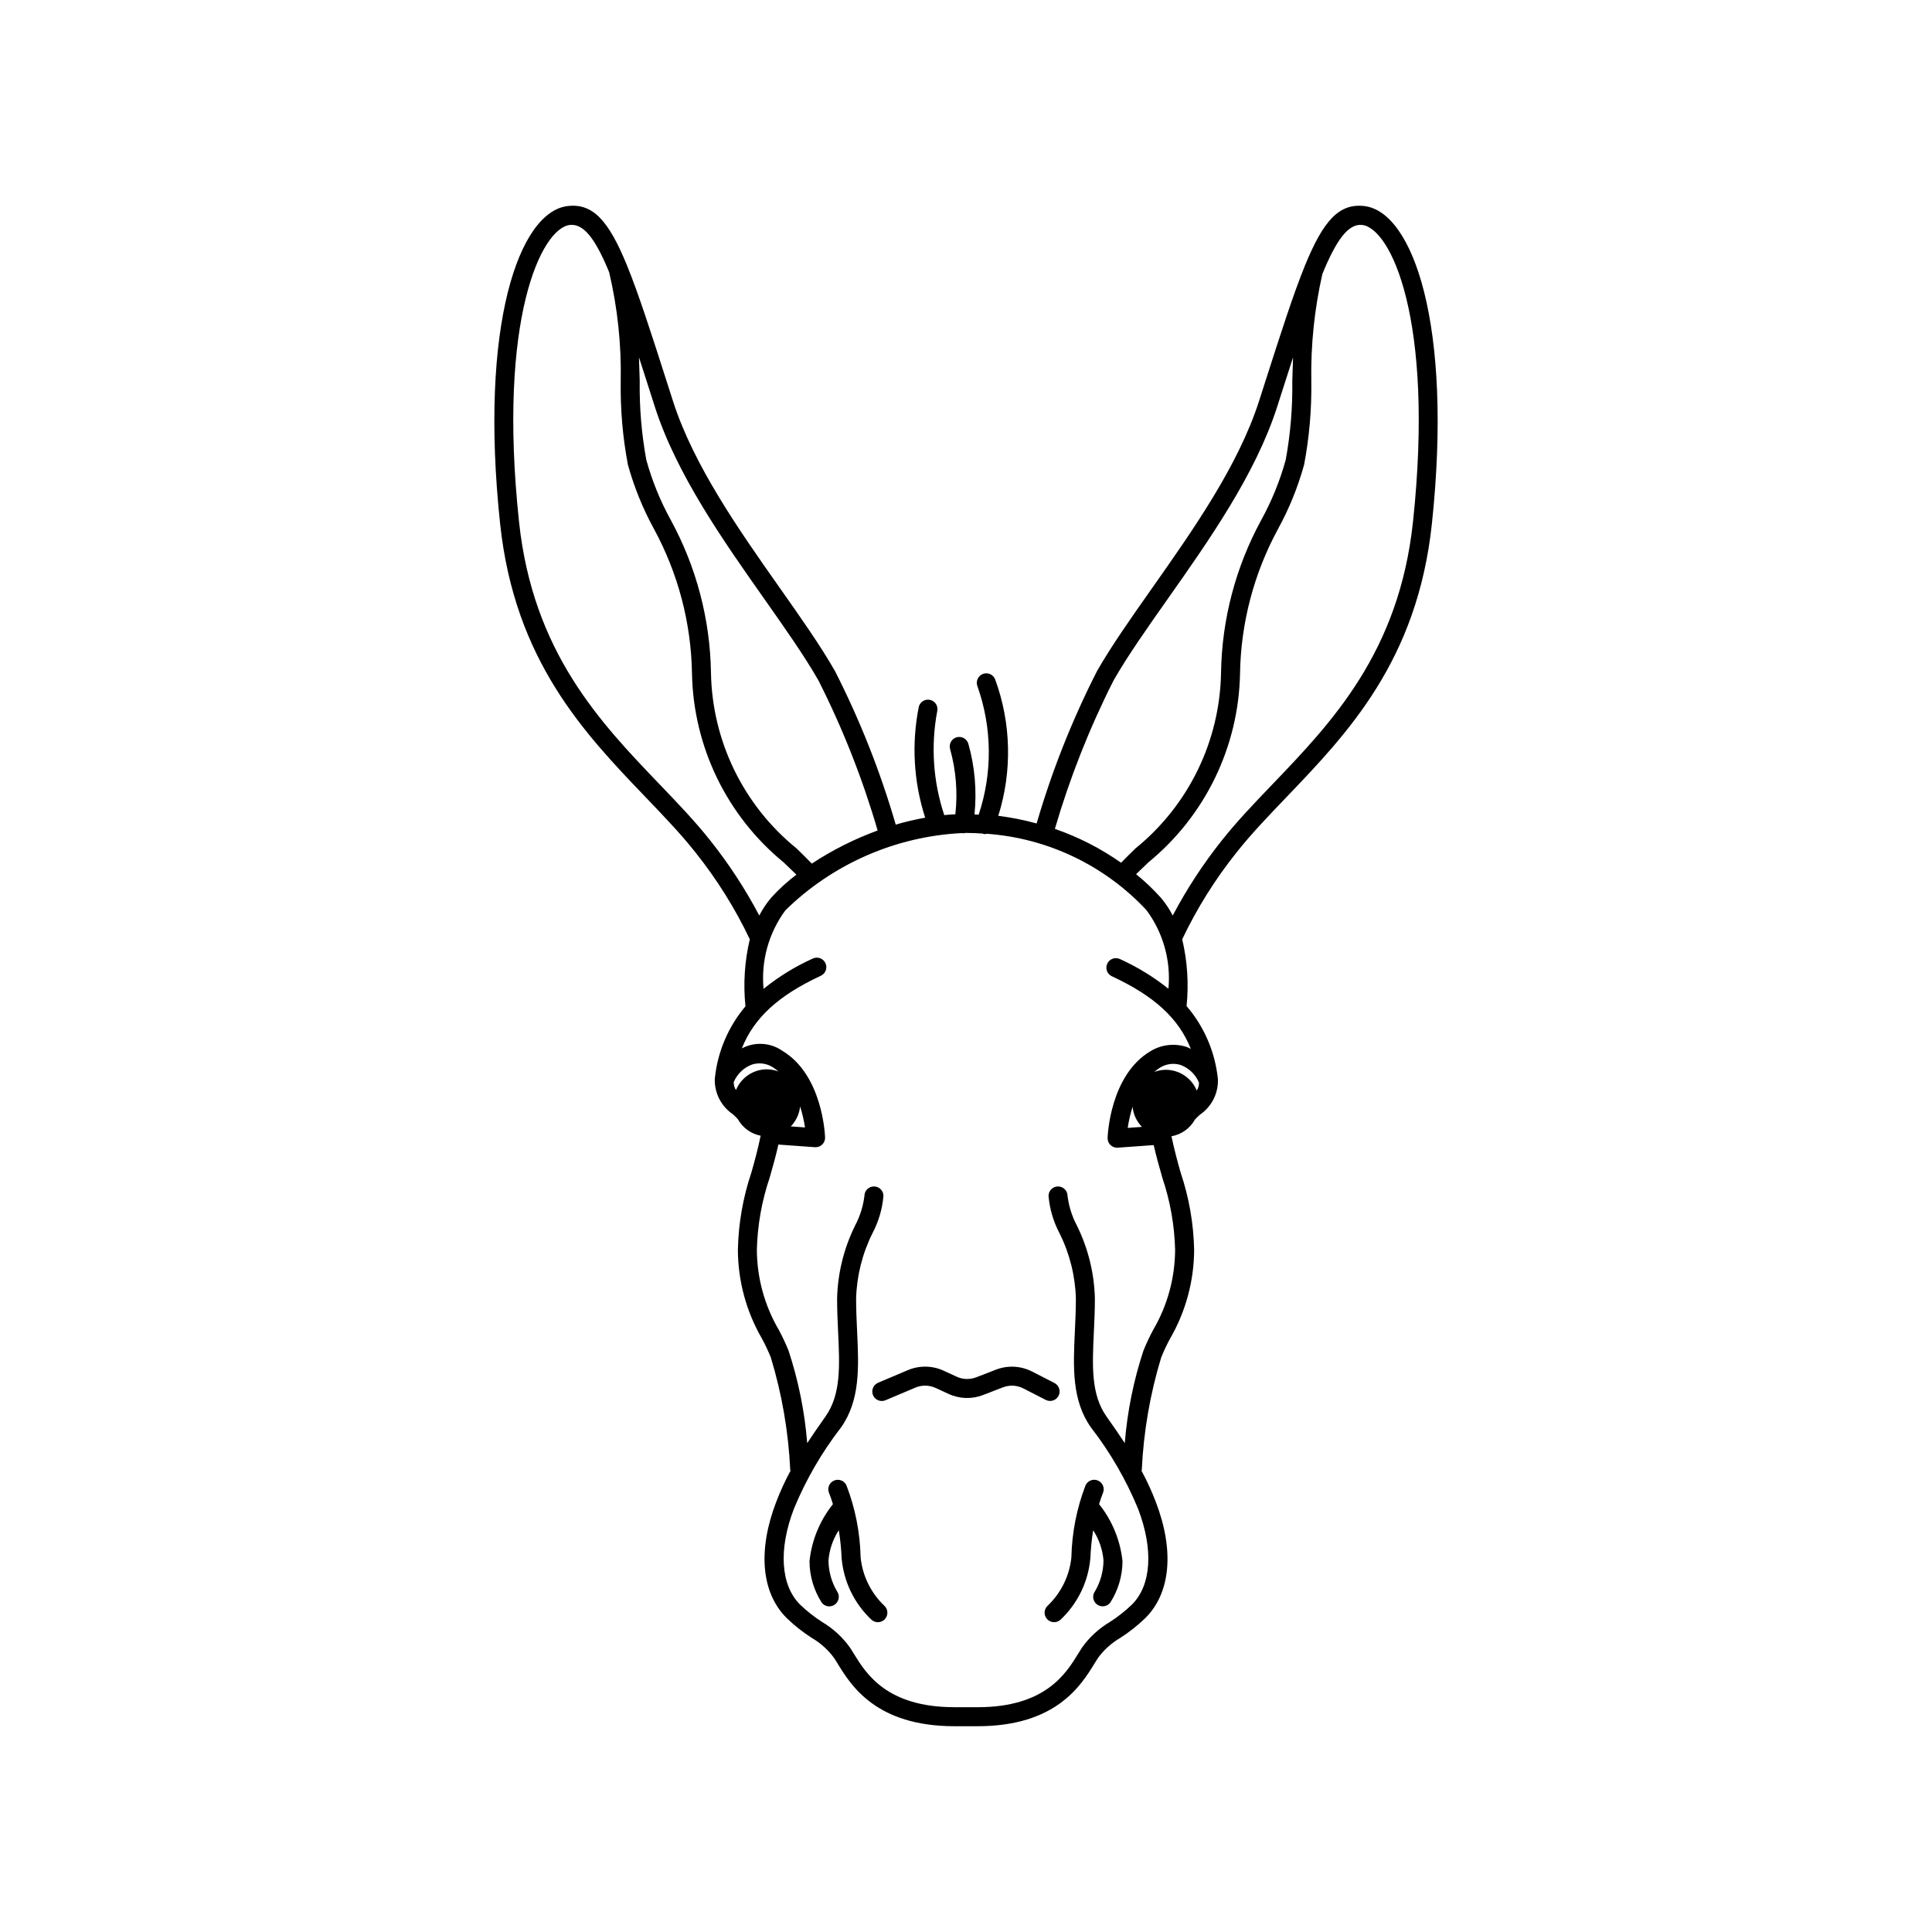 <?xml version="1.0" encoding="UTF-8"?>
<!-- Uploaded to: SVG Repo, www.svgrepo.com, Generator: SVG Repo Mixer Tools -->
<svg fill="#000000" width="800px" height="800px" version="1.1" viewBox="144 144 512 512" xmlns="http://www.w3.org/2000/svg">
 <g>
  <path d="m505.58 198.61c-6.699-0.805-10.887 3.875-15.715 15.672-3.07 7.504-6.394 17.863-10.793 31.598l-1.41 4.398c-5.492 17.125-17.633 34.363-28.34 49.57-5.523 7.844-10.742 15.254-14.586 21.969l-0.004 0.004c-6.594 12.934-11.957 26.465-16.016 40.406-3.332-0.922-6.731-1.598-10.16-2.027 3.719-11.824 3.426-24.551-0.84-36.191-0.523-1.289-1.992-1.91-3.285-1.391-1.289 0.523-1.91 1.992-1.387 3.285 3.887 10.977 4 22.941 0.316 33.992-0.375-0.016-0.738-0.055-1.113-0.066 0.645-6.281 0.094-12.621-1.617-18.699-0.375-1.34-1.766-2.117-3.106-1.742-1.34 0.375-2.121 1.766-1.742 3.106 1.57 5.625 2.047 11.5 1.395 17.301-0.984 0.047-1.965 0.117-2.941 0.215-2.938-8.82-3.586-18.246-1.891-27.387 0.379-1.34-0.398-2.731-1.734-3.109-1.34-0.379-2.731 0.398-3.109 1.738-1.969 9.797-1.391 19.938 1.68 29.445-2.633 0.469-5.238 1.078-7.805 1.836-4.078-14.047-9.473-27.68-16.109-40.711-3.844-6.719-9.059-14.129-14.586-21.969-10.711-15.207-22.852-32.445-28.34-49.57l-1.41-4.398c-4.394-13.727-7.723-24.086-10.793-31.59l-0.004-0.012c-4.832-11.805-9.023-16.484-15.715-15.672-12.848 1.5-23.484 31.512-17.887 84.18 3.856 36.27 22.316 55.531 38.605 72.52 4.781 4.988 9.297 9.699 13.125 14.539v0.004c5.684 7.106 10.531 14.848 14.441 23.066-1.375 5.812-1.766 11.816-1.152 17.762-4.566 5.414-7.394 12.078-8.117 19.125-0.012 0.082 0 0.152-0.008 0.23 0 0.035-0.004 0.07-0.004 0.105-0.043 3.648 1.746 7.074 4.766 9.125 0.504 0.449 0.934 0.871 1.336 1.305 1.266 2.293 3.484 3.906 6.055 4.406-0.73 3.488-1.586 6.738-2.473 9.805v-0.004c-2.215 6.59-3.418 13.477-3.562 20.422 0.027 8.281 2.231 16.41 6.391 23.57 0.863 1.602 1.641 3.246 2.324 4.934 2.949 9.684 4.68 19.695 5.156 29.805 0.02 0.094 0.043 0.184 0.07 0.27-1.441 2.668-2.707 5.426-3.789 8.254-4.945 12.902-3.926 24.125 2.801 30.793 2.012 1.938 4.207 3.676 6.555 5.191 2.352 1.359 4.394 3.195 6 5.387 0.285 0.43 0.586 0.922 0.914 1.453 3.566 5.805 10.203 16.609 30.98 16.609h6.117c20.773 0 27.41-10.805 30.98-16.609 0.328-0.531 0.629-1.02 0.914-1.453h-0.008c1.605-2.191 3.644-4.027 5.996-5.387 2.348-1.516 4.543-3.254 6.555-5.191 6.727-6.668 7.746-17.891 2.801-30.793-1.082-2.828-2.348-5.586-3.785-8.25 0.027-0.09 0.051-0.18 0.066-0.273 0.473-10.113 2.207-20.125 5.156-29.809 0.688-1.684 1.461-3.328 2.324-4.93 4.16-7.16 6.363-15.289 6.394-23.57-0.148-6.949-1.348-13.832-3.566-20.422-0.871-3.023-1.715-6.227-2.441-9.66 2.633-0.457 4.914-2.082 6.211-4.418 0.402-0.434 0.832-0.855 1.336-1.309h0.004c3.016-2.051 4.805-5.477 4.762-9.121 0-0.035-0.004-0.07-0.004-0.105-0.008-0.078 0.004-0.148-0.008-0.23-0.734-7.137-3.629-13.875-8.297-19.316 0.602-5.922 0.211-11.906-1.16-17.699 3.91-8.219 8.758-15.957 14.441-23.066 3.828-4.84 8.344-9.551 13.125-14.539 16.289-16.992 34.75-36.25 38.605-72.52 5.598-52.672-5.039-82.684-17.887-84.184zm-66.473 125.71c3.723-6.512 8.875-13.824 14.328-21.57 10.922-15.504 23.293-33.074 29.02-50.93l1.41-4.402c0.984-3.074 1.91-5.953 2.805-8.711-0.074 2.078-0.145 4.164-0.199 6.238 0.102 7.004-0.48 14-1.734 20.891-1.539 5.59-3.734 10.977-6.539 16.055-6.738 12.391-10.379 26.227-10.609 40.328-0.289 18.145-8.602 35.223-22.703 46.641-1.344 1.273-2.535 2.531-3.785 3.777-5.398-3.801-11.305-6.82-17.547-8.977 3.965-13.562 9.172-26.734 15.555-39.34zm-122.97-76.902 1.41 4.402c5.727 17.855 18.102 35.426 29.02 50.93 5.453 7.742 10.605 15.059 14.328 21.57 6.445 12.746 11.695 26.059 15.688 39.77-6.137 2.238-11.992 5.184-17.449 8.777-1.32-1.324-2.59-2.656-4.016-4.008-14.102-11.418-22.414-28.496-22.703-46.641-0.23-14.102-3.871-27.938-10.609-40.332-2.805-5.074-5-10.461-6.539-16.051-1.254-6.891-1.836-13.887-1.734-20.891-0.055-2.082-0.125-4.172-0.199-6.258 0.891 2.762 1.816 5.648 2.805 8.73zm16.082 119.31c-3.977-5.031-8.574-9.824-13.438-14.898-15.73-16.41-33.562-35.008-37.234-69.566-5.719-53.805 5.945-77.773 13.461-78.648 0.172-0.02 0.348-0.027 0.52-0.027 3.488 0 6.477 4.242 9.891 12.516l0.004-0.004c2.238 9.496 3.273 19.234 3.074 28.984-0.109 7.391 0.527 14.773 1.898 22.035 1.637 5.938 3.957 11.664 6.918 17.062 6.406 11.789 9.863 24.949 10.074 38.367 0.387 19.402 9.25 37.664 24.262 49.969 1.176 1.113 2.312 2.195 3.406 3.273-2.418 1.82-4.656 3.867-6.684 6.109-1.23 1.449-2.285 3.031-3.152 4.723-3.703-7.023-8.059-13.684-13-19.895zm23.82 70.477v0.004c0.574 1.82 1.008 3.684 1.293 5.57l-3.769-0.273-0.004 0.004c1.406-1.438 2.277-3.305 2.481-5.301zm-8.789-9.828c-3.594 0-6.832 2.168-8.207 5.492-0.418-0.625-0.625-1.367-0.59-2.117 0.906-2.148 2.656-3.828 4.84-4.644 1.828-0.574 3.816-0.324 5.449 0.684 0.547 0.344 1.066 0.73 1.555 1.156-0.973-0.367-2.008-0.562-3.047-0.57zm102.33 69.098c-0.949 1.766-1.801 3.586-2.551 5.445-2.625 7.945-4.285 16.18-4.953 24.523-1.426-2.172-3.016-4.477-4.852-7.074-4.113-5.816-3.758-13.426-3.344-22.234 0.137-2.898 0.277-5.922 0.277-9.055-0.172-6.711-1.805-13.305-4.781-19.324-1.289-2.434-2.121-5.086-2.465-7.82 0-1.391-1.125-2.516-2.519-2.516-1.391 0-2.519 1.125-2.519 2.516 0.297 3.434 1.273 6.773 2.879 9.82 2.699 5.387 4.191 11.301 4.367 17.324 0 3.055-0.137 5.996-0.27 8.82-0.438 9.332-0.848 18.148 4.262 25.379 5.106 6.598 9.305 13.848 12.488 21.559 4.137 10.789 3.523 20.289-1.645 25.41-1.797 1.719-3.754 3.262-5.848 4.606-2.898 1.719-5.41 4.027-7.363 6.777-0.309 0.473-0.641 1.008-0.996 1.59-3.266 5.312-8.734 14.207-26.688 14.207l-6.117-0.004c-17.957 0-23.422-8.895-26.688-14.207-0.355-0.582-0.688-1.117-0.996-1.59l-0.004 0.004c-1.953-2.75-4.461-5.059-7.363-6.777-2.094-1.344-4.051-2.887-5.848-4.606-5.164-5.121-5.781-14.621-1.645-25.41 3.184-7.711 7.383-14.961 12.488-21.559 5.113-7.231 4.699-16.043 4.262-25.379-0.133-2.824-0.27-5.766-0.27-8.82 0.18-6.023 1.668-11.938 4.371-17.324 1.602-3.047 2.582-6.387 2.875-9.82 0-1.391-1.129-2.516-2.519-2.516s-2.519 1.125-2.519 2.516c-0.344 2.734-1.176 5.387-2.461 7.82-2.981 6.019-4.613 12.613-4.785 19.324 0 3.133 0.141 6.156 0.277 9.055 0.414 8.809 0.77 16.414-3.344 22.234-1.836 2.598-3.426 4.902-4.852 7.074-0.668-8.34-2.328-16.574-4.953-24.523-0.75-1.859-1.602-3.676-2.551-5.445-3.789-6.449-5.805-13.789-5.84-21.273 0.16-6.473 1.297-12.891 3.367-19.027 0.809-2.805 1.629-5.695 2.34-8.859l0.027 0.008 9.645 0.695 0.184 0.008c0.684 0.004 1.336-0.273 1.812-0.766 0.473-0.492 0.727-1.152 0.703-1.836-0.023-0.676-0.676-16.609-11.344-22.961h0.004c-3.176-2.199-7.312-2.441-10.719-0.629 3.246-8.164 9.777-14.059 20.934-19.246h-0.004c0.609-0.281 1.078-0.789 1.309-1.418 0.23-0.629 0.203-1.324-0.082-1.93-0.281-0.605-0.793-1.078-1.422-1.305-0.629-0.227-1.324-0.195-1.93 0.086-4.676 2.109-9.062 4.809-13.051 8.031-0.695-7.426 1.371-14.844 5.809-20.84 12.559-12.277 29.168-19.547 46.707-20.438 0.156 0.031 0.32 0.051 0.48 0.051 0.176-0.012 0.348-0.039 0.52-0.086l0.133-0.008c1.469 0 2.883 0.07 4.285 0.16 0.262 0.098 0.543 0.152 0.824 0.16 0.121 0 0.215-0.086 0.332-0.102 16.188 1.152 31.336 8.391 42.398 20.262 4.43 5.988 6.5 13.402 5.809 20.82-3.945-3.156-8.27-5.805-12.871-7.883-1.258-0.582-2.754-0.035-3.34 1.223-0.586 1.258-0.043 2.754 1.215 3.344 11.156 5.188 17.688 11.086 20.934 19.25-0.375-0.199-0.762-0.375-1.16-0.531-3.203-1.023-6.691-0.602-9.559 1.156-10.668 6.348-11.32 22.281-11.34 22.961-0.023 0.68 0.23 1.344 0.703 1.836 0.477 0.488 1.129 0.766 1.812 0.766l0.184-0.008 9.52-0.688c0.703 3.106 1.512 5.953 2.305 8.715 2.07 6.137 3.207 12.555 3.367 19.027-0.035 7.484-2.047 14.824-5.84 21.273zm-5.434-59.172c0.195 2.008 1.07 3.891 2.481 5.332l-3.773 0.273c0.281-1.898 0.715-3.773 1.293-5.606zm8.793-9.797c-1.039 0.008-2.07 0.203-3.043 0.57 0.484-0.426 1.004-0.809 1.551-1.152 1.629-1.012 3.613-1.262 5.445-0.691 2.184 0.82 3.934 2.5 4.844 4.648 0.035 0.75-0.172 1.492-0.59 2.117-1.375-3.324-4.613-5.492-8.207-5.492zm65.52-145.24c-3.672 34.559-21.504 53.156-37.234 69.566-4.863 5.074-9.461 9.871-13.438 14.898-4.945 6.211-9.297 12.871-13.004 19.895-0.863-1.691-1.922-3.273-3.148-4.723-2.019-2.246-4.211-4.332-6.562-6.234 1.055-1.039 2.152-2.078 3.281-3.148 15.012-12.305 23.879-30.566 24.266-49.969 0.207-13.414 3.664-26.578 10.07-38.367 2.961-5.398 5.285-11.125 6.918-17.062 1.371-7.262 2.008-14.645 1.902-22.035-0.172-9.582 0.816-19.152 2.938-28.5 3.699-9 6.863-13.379 10.547-12.969 7.516 0.875 19.18 24.844 13.465 78.648z"/>
  <path d="m372.07 556.69c-0.141-6.519-1.41-12.969-3.754-19.059-0.57-1.254-2.047-1.816-3.309-1.258s-1.84 2.027-1.297 3.293c0.387 0.969 0.727 1.953 1.02 2.953-3.469 4.336-5.621 9.574-6.203 15.094 0.008 3.898 1.133 7.707 3.234 10.988 0.473 0.629 1.215 1 2 0.996 0.949 0.004 1.82-0.531 2.25-1.375 0.434-0.844 0.352-1.859-0.203-2.629-1.465-2.488-2.238-5.324-2.25-8.211 0.238-2.836 1.176-5.57 2.731-7.957 0.395 2.441 0.645 4.902 0.746 7.371 0.535 6.254 3.367 12.09 7.949 16.379 1.043 0.914 2.625 0.816 3.543-0.219 0.922-1.035 0.836-2.617-0.191-3.543-3.555-3.391-5.777-7.938-6.266-12.824z"/>
  <path d="m421.66 569.51c-1.027 0.926-1.113 2.508-0.191 3.543 0.918 1.031 2.5 1.133 3.543 0.219 4.582-4.289 7.414-10.125 7.949-16.379 0.102-2.465 0.352-4.918 0.742-7.352 1.551 2.379 2.488 5.109 2.734 7.941-0.012 2.879-0.781 5.703-2.234 8.188-0.832 1.113-0.605 2.688 0.508 3.523 1.109 0.832 2.684 0.609 3.523-0.496 2.102-3.281 3.227-7.09 3.238-10.988-0.586-5.519-2.738-10.758-6.203-15.094 0.289-1 0.629-1.984 1.02-2.953 0.543-1.266-0.035-2.734-1.297-3.293s-2.738 0.004-3.312 1.258c-2.34 6.09-3.609 12.539-3.75 19.059-0.492 4.887-2.715 9.434-6.269 12.824z"/>
  <path d="m407.92 506.98-5.191 2.012v-0.004c-1.695 0.664-3.586 0.605-5.234-0.164l-3.41-1.57c-3.008-1.387-6.457-1.441-9.508-0.148l-7.852 3.324c-0.621 0.258-1.117 0.75-1.371 1.371-0.258 0.625-0.254 1.32 0.008 1.941 0.262 0.621 0.762 1.109 1.387 1.359s1.324 0.238 1.941-0.031l7.856-3.324h-0.004c1.742-0.746 3.719-0.715 5.434 0.086l3.41 1.57v-0.004c2.891 1.344 6.199 1.445 9.164 0.289l5.191-2.012v0.004c1.789-0.703 3.793-0.598 5.5 0.289l5.898 3.023c1.238 0.633 2.754 0.145 3.391-1.094 0.633-1.238 0.145-2.754-1.094-3.391l-5.898-3.023c-2.988-1.531-6.484-1.715-9.617-0.504z"/>
 </g>
</svg>